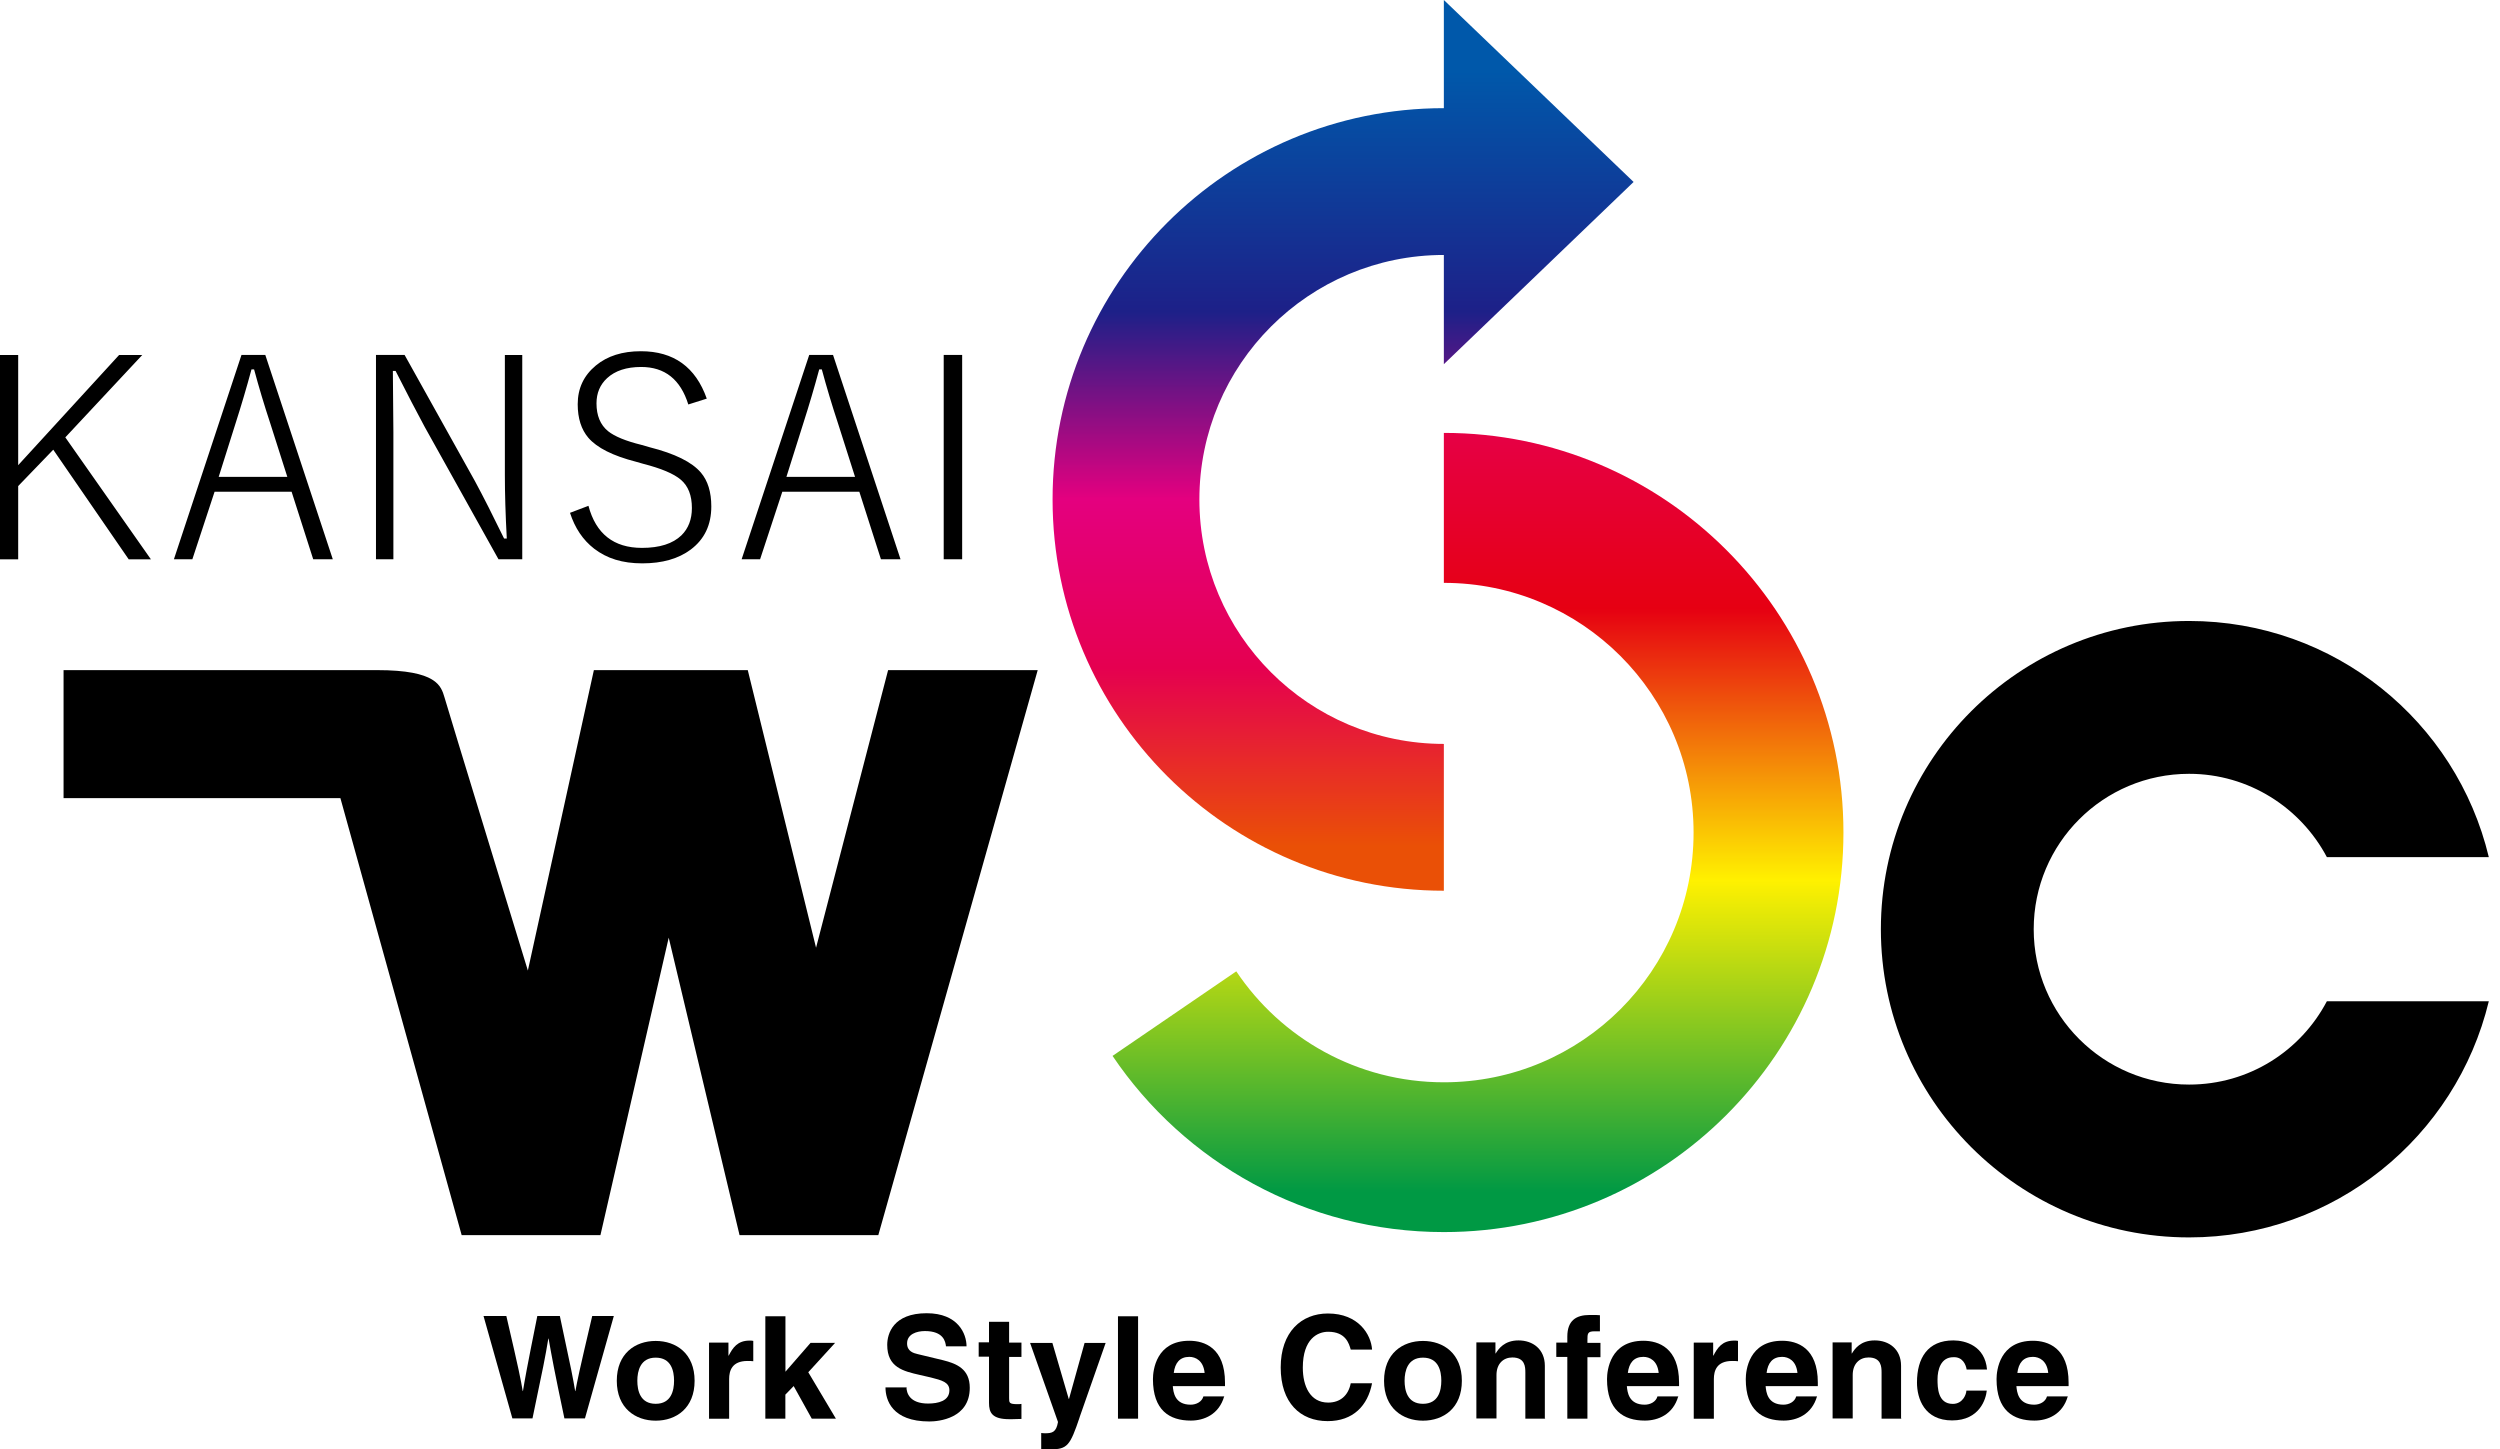<svg width="207" height="120" viewBox="0 0 207 120" fill="none" xmlns="http://www.w3.org/2000/svg">
<g clip-path="url(#clip0_8_39625)">
<path d="M11.786 29.386L5.408 36.214L12.496 46.313H10.657L4.409 37.234L1.506 40.246V46.313H0V29.394H1.506V38.516L9.861 29.394H11.786V29.386ZM21.966 29.386L27.555 46.306H25.933L24.145 40.717H17.767L15.928 46.306H14.4L19.996 29.386H21.966ZM23.79 39.486L22.386 35.077C21.879 33.542 21.43 32.043 21.039 30.588H20.822C20.416 32.101 19.975 33.585 19.504 35.055L18.107 39.486H23.783H23.79ZM43.243 29.386V46.306H41.274L35.164 35.345C34.534 34.179 33.73 32.637 32.753 30.711H32.529C32.557 33.122 32.572 34.816 32.572 35.786V46.306H31.131V29.386H33.499L39.327 39.841C40.022 41.129 40.825 42.715 41.738 44.59H41.962C41.853 42.584 41.803 40.833 41.803 39.319V29.394H43.243V29.386ZM53.068 29.082C55.783 29.082 57.6 30.393 58.52 33.006L56.992 33.491C56.347 31.421 55.052 30.385 53.09 30.385C51.873 30.385 50.932 30.697 50.266 31.312C49.687 31.848 49.39 32.543 49.39 33.397C49.39 34.411 49.709 35.178 50.346 35.7C50.896 36.141 51.823 36.518 53.111 36.836L53.792 37.032C55.884 37.56 57.296 38.262 58.034 39.131C58.606 39.804 58.896 40.738 58.896 41.933C58.896 43.461 58.331 44.648 57.195 45.502C56.181 46.262 54.842 46.646 53.184 46.646C51.526 46.646 50.252 46.241 49.195 45.43C48.268 44.713 47.602 43.721 47.196 42.462L48.724 41.882C49.339 44.199 50.816 45.365 53.155 45.365C54.617 45.365 55.71 45.017 56.427 44.322C56.999 43.757 57.289 43.004 57.289 42.063C57.289 41.021 56.985 40.239 56.369 39.718C55.783 39.218 54.74 38.784 53.249 38.4L52.662 38.233C50.751 37.741 49.434 37.082 48.717 36.25C48.13 35.562 47.834 34.635 47.834 33.47C47.834 32.159 48.333 31.095 49.339 30.262C50.295 29.473 51.533 29.082 53.061 29.082H53.068ZM68.974 29.386L74.563 46.306H72.941L71.153 40.717H64.775L62.936 46.306H61.408L67.004 29.386H68.974ZM70.798 39.486L69.394 35.077C68.887 33.542 68.438 32.043 68.047 30.588H67.83C67.424 32.101 66.983 33.585 66.512 35.055L65.115 39.486H70.791H70.798ZM79.667 29.386V46.306H78.139V29.386H79.667Z" fill="black"/>
<path d="M119.551 35.852V48.261C130.961 48.261 140.228 57.506 140.228 68.938C140.228 80.369 130.983 89.614 119.551 89.614C112.384 89.614 106.063 85.958 102.364 80.427L92.119 87.428C98.063 96.239 108.141 102.016 119.551 102.016C137.817 102.016 152.637 87.196 152.637 68.93C152.637 50.664 137.817 35.844 119.551 35.844V35.852Z" fill="url(#paint0_linear_8_39625)"/>
<path d="M135.262 15.066L119.551 0V8.956C101.654 8.956 87.153 23.464 87.153 41.354C87.153 59.243 101.662 73.752 119.551 73.752V61.596C108.373 61.596 99.309 52.532 99.309 41.354C99.309 30.176 108.373 21.111 119.551 21.111V30.154L135.24 15.088L135.262 15.066Z" fill="url(#paint1_linear_8_39625)"/>
<path d="M5.263 55.508V66.085H28.185L38.226 102.27H49.716L55.37 77.64L61.234 102.27H72.724L85.922 55.486H73.535L67.569 78.472L61.915 55.486H49.173L43.707 80.362C43.707 80.362 36.93 58.23 36.807 57.752C36.518 56.797 36.185 55.486 31.218 55.486H5.263V55.508Z" fill="black"/>
<path d="M192.666 82.903C190.501 87.015 186.223 89.803 181.256 89.803C174.147 89.803 168.391 84.047 168.391 76.938C168.391 69.828 174.147 64.072 181.256 64.072C186.201 64.072 190.501 66.882 192.666 70.972H206.074C203.395 59.75 193.31 51.417 181.256 51.417C167.167 51.417 155.736 62.849 155.736 76.938C155.736 91.026 167.167 102.458 181.256 102.458C193.289 102.458 203.366 94.125 206.074 82.903H192.666Z" fill="black"/>
<path d="M40.036 108.967H41.926C43.005 113.6 43.113 114.201 43.28 115.178H43.301C43.446 114.288 43.591 113.434 44.489 108.967H46.356C47.356 113.622 47.435 114.078 47.623 115.178H47.645C47.79 114.367 47.935 113.643 49.035 108.967H50.824L48.434 117.444H46.733C45.857 113.289 45.712 112.456 45.423 110.834H45.401C45.133 112.456 45.003 113.079 44.09 117.444H42.425L40.036 108.967Z" fill="black"/>
<path d="M54.291 117.632C52.604 117.632 51.07 116.59 51.07 114.331C51.07 112.072 52.59 111.03 54.291 111.03C55.993 111.03 57.513 112.072 57.513 114.331C57.513 116.59 55.993 117.632 54.291 117.632ZM54.291 112.413C53.024 112.413 52.771 113.513 52.771 114.324C52.771 115.135 53.003 116.235 54.291 116.235C55.58 116.235 55.812 115.135 55.812 114.324C55.812 113.513 55.58 112.413 54.291 112.413Z" fill="black"/>
<path d="M58.737 111.167H60.315V112.246H60.337C60.67 111.602 61.061 111.001 62.06 111.001C62.161 111.001 62.27 111.001 62.371 111.023V112.71C62.226 112.688 62.06 112.688 61.893 112.688C60.605 112.688 60.373 113.499 60.373 114.186V117.473H58.708V111.175H58.729L58.737 111.167Z" fill="black"/>
<path d="M65.035 117.466H63.37V108.988H65.035V113.578L67.113 111.189H69.147L66.925 113.622L69.213 117.466H67.215L65.716 114.766L65.028 115.475V117.473L65.035 117.466Z" fill="black"/>
<path d="M75.055 114.845C75.055 115.323 75.301 116.214 76.843 116.214C77.676 116.214 78.61 116.004 78.61 115.113C78.61 114.447 77.966 114.281 77.075 114.056L76.163 113.846C74.795 113.535 73.462 113.224 73.462 111.356C73.462 110.422 73.962 108.735 76.728 108.735C79.327 108.735 80.029 110.436 80.029 111.479H78.328C78.284 111.102 78.139 110.212 76.583 110.212C75.917 110.212 75.106 110.458 75.106 111.233C75.106 111.899 75.649 112.043 75.996 112.123L78.074 112.623C79.24 112.912 80.297 113.368 80.297 114.91C80.297 117.466 77.698 117.698 76.952 117.698C73.853 117.698 73.318 115.91 73.318 114.874H75.019L75.062 114.853L75.055 114.845Z" fill="black"/>
<path d="M83.555 111.167H84.576V112.355H83.555V115.765C83.555 116.141 83.555 116.264 84.243 116.264C84.344 116.264 84.474 116.264 84.576 116.243V117.488C84.308 117.488 84.054 117.509 83.786 117.509H83.576C82.143 117.509 81.89 116.967 81.89 116.156V112.333H81.035V111.146H81.89V109.444H83.555V111.167Z" fill="black"/>
<path d="M89.39 117.365C88.601 119.696 88.391 120.007 86.957 120.007C86.726 120.007 86.458 120.007 86.212 119.985V118.653C86.212 118.653 86.4 118.675 86.523 118.675C87.124 118.675 87.457 118.595 87.602 117.741L85.292 111.196H87.138L88.492 115.83H88.514L89.803 111.196H91.547L89.383 117.372L89.39 117.365Z" fill="black"/>
<path d="M94.233 117.466H92.568V108.988H94.233V117.466Z" fill="black"/>
<path d="M101.365 115.613C100.93 117.133 99.678 117.625 98.599 117.625C96.833 117.625 95.464 116.771 95.464 114.194C95.464 113.448 95.732 111.015 98.476 111.015C99.721 111.015 101.43 111.595 101.43 114.483V114.773H97.108C97.151 115.251 97.252 116.308 98.585 116.308C99.041 116.308 99.519 116.076 99.642 115.62H101.343L101.365 115.598V115.613ZM99.743 113.68C99.642 112.659 98.997 112.348 98.476 112.348C97.687 112.348 97.289 112.847 97.187 113.68H99.743Z" fill="black"/>
<path d="M111.841 111.747C111.696 111.247 111.428 110.27 109.973 110.27C109.119 110.27 107.873 110.834 107.873 113.245C107.873 114.766 108.474 116.134 109.973 116.134C110.95 116.134 111.638 115.569 111.841 114.534H113.607C113.252 116.38 112.051 117.669 109.929 117.669C107.663 117.669 106.042 116.148 106.042 113.224C106.042 110.299 107.743 108.757 109.951 108.757C112.485 108.757 113.528 110.501 113.607 111.747H111.841Z" fill="black"/>
<path d="M117.821 117.632C116.134 117.632 114.599 116.59 114.599 114.331C114.599 112.072 116.119 111.03 117.821 111.03C119.522 111.03 121.042 112.072 121.042 114.331C121.042 116.59 119.522 117.632 117.821 117.632ZM117.821 112.413C116.554 112.413 116.3 113.513 116.3 114.324C116.3 115.135 116.532 116.235 117.821 116.235C119.109 116.235 119.341 115.135 119.341 114.324C119.341 113.513 119.109 112.413 117.821 112.413Z" fill="black"/>
<path d="M127.964 117.466H126.299V113.643C126.299 113.187 126.277 112.398 125.22 112.398C124.496 112.398 123.909 112.898 123.909 113.853V117.451H122.244V111.153H123.823V112.065H123.844C124.076 111.689 124.554 110.986 125.734 110.986C126.914 110.986 127.913 111.71 127.913 113.086V117.43L127.956 117.473L127.964 117.466Z" fill="black"/>
<path d="M131.439 117.466H129.774V112.355H128.861V111.167H129.774V110.668C129.774 109.357 130.483 108.88 131.62 108.88C132.098 108.88 132.329 108.88 132.474 108.901V110.233H132.018C131.453 110.233 131.439 110.422 131.439 110.943V111.189H132.518V112.376H131.439V117.488V117.466Z" fill="black"/>
<path d="M138.961 115.613C138.527 117.133 137.274 117.625 136.195 117.625C134.429 117.625 133.061 116.771 133.061 114.194C133.061 113.448 133.328 111.015 136.072 111.015C137.318 111.015 139.026 111.595 139.026 114.483V114.773H134.704C134.747 115.251 134.849 116.308 136.181 116.308C136.637 116.308 137.115 116.076 137.238 115.62H138.939L138.961 115.598V115.613ZM137.339 113.68C137.238 112.659 136.594 112.348 136.072 112.348C135.283 112.348 134.885 112.847 134.784 113.68H137.339Z" fill="black"/>
<path d="M140.271 111.167H141.85V112.246H141.871C142.204 111.602 142.595 111.001 143.594 111.001C143.696 111.001 143.804 111.001 143.906 111.023V112.71C143.761 112.688 143.594 112.688 143.428 112.688C142.139 112.688 141.908 113.499 141.908 114.186V117.473H140.242V111.175H140.264L140.271 111.167Z" fill="black"/>
<path d="M150.451 115.613C150.016 117.133 148.764 117.625 147.685 117.625C145.918 117.625 144.55 116.771 144.55 114.194C144.55 113.448 144.818 111.015 147.562 111.015C148.807 111.015 150.516 111.595 150.516 114.483V114.773H146.194C146.237 115.251 146.338 116.308 147.671 116.308C148.127 116.308 148.604 116.076 148.728 115.62H150.429L150.451 115.598V115.613ZM148.829 113.68C148.728 112.659 148.083 112.348 147.562 112.348C146.773 112.348 146.375 112.847 146.273 113.68H148.829Z" fill="black"/>
<path d="M157.459 117.466H155.794V113.643C155.794 113.187 155.772 112.398 154.715 112.398C153.991 112.398 153.404 112.898 153.404 113.853V117.451H151.739V111.153H153.318V112.065H153.339C153.571 111.689 154.049 110.986 155.229 110.986C156.409 110.986 157.408 111.71 157.408 113.086V117.43L157.451 117.473L157.459 117.466Z" fill="black"/>
<path d="M164.503 115.156C164.438 115.801 163.938 117.611 161.636 117.611C159.334 117.611 158.726 115.801 158.726 114.476C158.726 112.442 159.616 110.986 161.737 110.986C162.737 110.986 164.358 111.442 164.525 113.397H162.838C162.773 112.985 162.505 112.34 161.737 112.376C160.695 112.376 160.427 113.419 160.427 114.208C160.427 114.896 160.449 116.242 161.694 116.242C162.527 116.242 162.816 115.432 162.816 115.142H164.503V115.164V115.156Z" fill="black"/>
<path d="M171.214 115.613C170.78 117.133 169.528 117.625 168.449 117.625C166.682 117.625 165.314 116.771 165.314 114.194C165.314 113.448 165.582 111.015 168.326 111.015C169.571 111.015 171.28 111.595 171.28 114.483V114.773H166.957C167.001 115.251 167.102 116.308 168.434 116.308C168.89 116.308 169.368 116.076 169.491 115.62H171.193L171.214 115.598V115.613ZM169.593 113.68C169.491 112.659 168.847 112.348 168.326 112.348C167.537 112.348 167.138 112.847 167.037 113.68H169.593Z" fill="black"/>
</g>
<defs>
<linearGradient id="paint0_linear_8_39625" x1="122.375" y1="102.023" x2="122.375" y2="35.852" gradientUnits="userSpaceOnUse">
<stop offset="0.05" stop-color="#009944"/>
<stop offset="0.44" stop-color="#FFF100"/>
<stop offset="0.78" stop-color="#E60012"/>
<stop offset="1" stop-color="#E60045"/>
</linearGradient>
<linearGradient id="paint1_linear_8_39625" x1="111.204" y1="73.759" x2="111.204" y2="0" gradientUnits="userSpaceOnUse">
<stop offset="0.05" stop-color="#EA5006"/>
<stop offset="0.25" stop-color="#E50050"/>
<stop offset="0.44" stop-color="#E4007F"/>
<stop offset="0.65" stop-color="#1D2088"/>
<stop offset="0.92" stop-color="#0058AA"/>
</linearGradient>
<clipPath id="clip0_8_39625">
<rect width="206.067" height="120" fill="white"/>
</clipPath>
</defs>
</svg>
